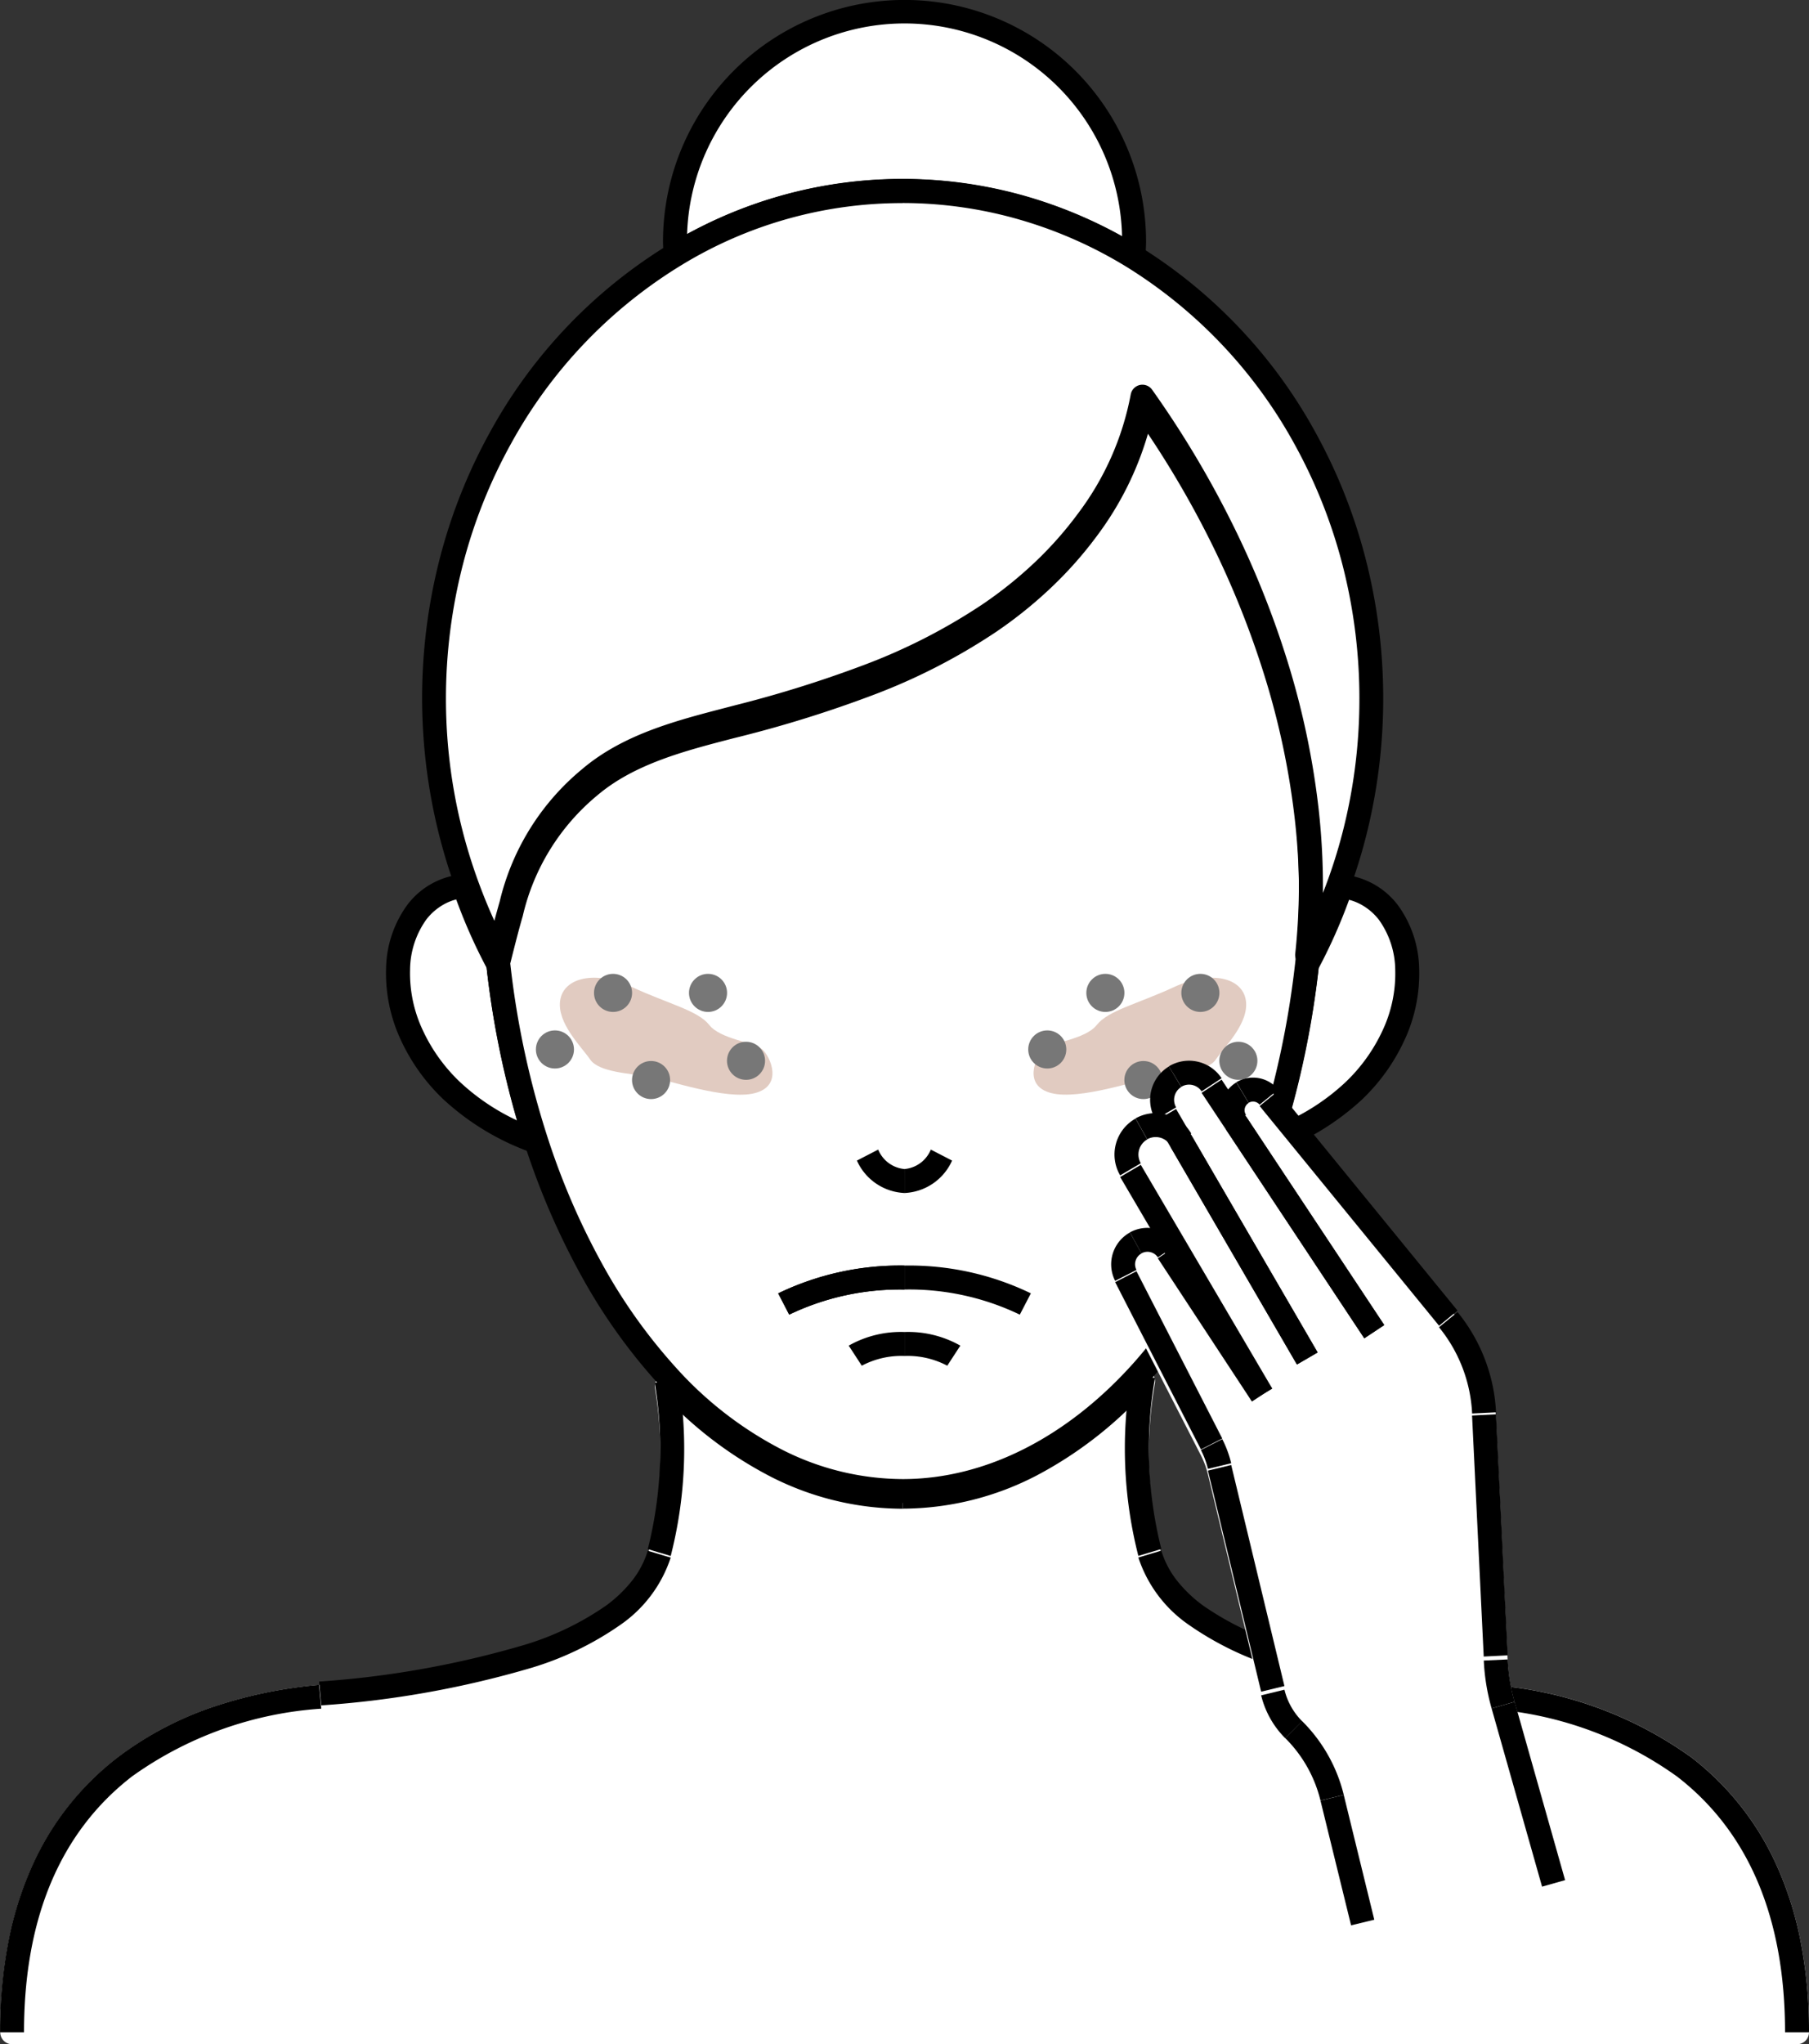 <svg xmlns="http://www.w3.org/2000/svg" width="91.213" height="103.05" viewBox="0 0 91.213 103.05"><rect x="0" y="0" width="91.213" height="103.05" fill="#333333" stroke="none"/><g transform="translate(0 0)"><path d="M549.3,1085.746c-6.7-.6-15.616-2.077-17.1-7.025a21.6,21.6,0,0,1-.341-8.881c-3.408,3.828-7.592,6.089-12.124,6.089s-8.534-2.161-11.9-5.838a21.384,21.384,0,0,1-.374,8.634c-1.479,4.948-10.391,6.421-17.1,7.025-5.579.5-15.538,3.306-15.538,16.908h90c0-13.6-9.956-16.407-15.538-16.908Z" transform="translate(-474.227 -1000.211)" fill="#fff"/><path d="M530.465,1067.84a.6.6,0,0,1,.6.686,20.733,20.733,0,0,0,.321,8.626,4.617,4.617,0,0,0,.783,1.5,6.737,6.737,0,0,0,1.348,1.285,14.543,14.543,0,0,0,4.066,1.954,48.026,48.026,0,0,0,10.374,1.856.6.6,0,0,1,.063.009,19.626,19.626,0,0,1,10.111,3.659,14.2,14.2,0,0,1,4.211,5.279,17.254,17.254,0,0,1,1.249,3.833,23.64,23.64,0,0,1,.451,4.733.6.6,0,0,1-.6.6h-90a.6.6,0,0,1-.6-.6,23.634,23.634,0,0,1,.451-4.733,17.252,17.252,0,0,1,1.249-3.833,14.206,14.206,0,0,1,4.211-5.278,16.959,16.959,0,0,1,5.266-2.7,23.112,23.112,0,0,1,4.91-.968,48.026,48.026,0,0,0,10.374-1.856,14.547,14.547,0,0,0,4.066-1.954,6.73,6.73,0,0,0,1.348-1.285,4.616,4.616,0,0,0,.783-1.5,20.546,20.546,0,0,0,.354-8.383.6.6,0,0,1,1.044-.485,18.76,18.76,0,0,0,5.339,4.166,13.334,13.334,0,0,0,12.323-.067,18.968,18.968,0,0,0,5.465-4.344A.6.6,0,0,1,530.465,1067.84Zm17.317,17.105a49.016,49.016,0,0,1-10.575-1.9,15.726,15.726,0,0,1-4.406-2.129,6.632,6.632,0,0,1-2.573-3.414,20.017,20.017,0,0,1-.56-7.352,19.236,19.236,0,0,1-4.568,3.315,14.541,14.541,0,0,1-13.416.071,18.931,18.931,0,0,1-4.463-3.185,19.877,19.877,0,0,1-.574,7.154,6.632,6.632,0,0,1-2.574,3.414,15.716,15.716,0,0,1-4.406,2.129,49.172,49.172,0,0,1-10.641,1.911,18.493,18.493,0,0,0-9.546,3.418c-3.484,2.693-5.311,6.824-5.436,12.285h88.782c-.124-5.461-1.951-9.593-5.435-12.286a18.468,18.468,0,0,0-9.547-3.417A.626.626,0,0,1,547.782,1084.945Z" transform="translate(-472.83 -998.815)" fill="#fff"/><path d="M737.527,1138.048h-1.208c0-5.761-1.831-10.1-5.441-12.889a18.466,18.466,0,0,0-9.547-3.417l.108-1.2a19.665,19.665,0,0,1,10.177,3.665,14.208,14.208,0,0,1,4.211,5.279,17.253,17.253,0,0,1,1.249,3.833A23.642,23.642,0,0,1,737.527,1138.048Z" transform="translate(-646.314 -1035.605)"/><path d="M474.048,1138.048H472.84a23.635,23.635,0,0,1,.451-4.733,17.246,17.246,0,0,1,1.249-3.833,14.2,14.2,0,0,1,4.211-5.278,16.967,16.967,0,0,1,5.266-2.7,23.12,23.12,0,0,1,4.91-.968l.109,1.2a18.492,18.492,0,0,0-9.546,3.418C475.879,1127.951,474.048,1132.287,474.048,1138.048Z" transform="translate(-472.837 -1035.605)"/><path d="M526.239,1106.486l-.108-1.2a48.025,48.025,0,0,0,10.374-1.856,14.547,14.547,0,0,0,4.066-1.954,6.736,6.736,0,0,0,1.348-1.285,4.616,4.616,0,0,0,.783-1.5l1.157.346a6.632,6.632,0,0,1-2.573,3.414,15.723,15.723,0,0,1-4.406,2.129A49.159,49.159,0,0,1,526.239,1106.486Z" transform="translate(-510.041 -1020.521)"/><path d="M582.181,1079.287l-1.157-.345a20.545,20.545,0,0,0,.354-8.383l1.2-.155A21.715,21.715,0,0,1,582.181,1079.287Z" transform="translate(-548.362 -1000.854)"/><path d="M661.437,1078.7a21.9,21.9,0,0,1-.361-9.137l1.2.165a20.734,20.734,0,0,0,.321,8.626Z" transform="translate(-604.04 -1000.271)"/><path d="M680.584,1106.486a49.159,49.159,0,0,1-10.641-1.911,15.723,15.723,0,0,1-4.406-2.129,6.633,6.633,0,0,1-2.573-3.414l1.157-.346a4.616,4.616,0,0,0,.783,1.5,6.731,6.731,0,0,0,1.348,1.285,14.548,14.548,0,0,0,4.066,1.954,48.028,48.028,0,0,0,10.374,1.856Z" transform="translate(-605.566 -1020.521)"/><path d="M542.64,988.76a3.312,3.312,0,0,0-2.379,1.3,4.98,4.98,0,0,0-.951,2.883,8.273,8.273,0,0,0,2.717,6.134,12.32,12.32,0,0,0,4.232,2.542,45.063,45.063,0,0,1-1.9-8.93,26.634,26.634,0,0,1-1.718-3.934Z" transform="translate(-519.239 -944.089)" fill="#fff"/><path d="M541.244,986.76h0a.6.6,0,0,1,.57.406,26.117,26.117,0,0,0,1.679,3.844.605.605,0,0,1,.069.22,44.461,44.461,0,0,0,1.873,8.81.6.6,0,0,1-.784.753,12.907,12.907,0,0,1-4.438-2.67,9.772,9.772,0,0,1-2.151-2.987,7.932,7.932,0,0,1-.754-3.607,5.6,5.6,0,0,1,1.078-3.232,3.911,3.911,0,0,1,2.824-1.537Zm1.134,4.72a27.108,27.108,0,0,1-1.533-3.448,2.586,2.586,0,0,0-.629.252,2.916,2.916,0,0,0-.873.753,4.41,4.41,0,0,0-.825,2.535,6.739,6.739,0,0,0,.645,3.061,8.554,8.554,0,0,0,1.884,2.613,11,11,0,0,0,2.86,1.923A46.145,46.145,0,0,1,542.377,991.48Z" transform="translate(-517.842 -942.693)"/><path d="M688.47,988.82a3.312,3.312,0,0,1,2.379,1.3,4.979,4.979,0,0,1,.951,2.883,8.273,8.273,0,0,1-2.717,6.134,12.318,12.318,0,0,1-4.232,2.542,45.059,45.059,0,0,0,1.9-8.93,26.641,26.641,0,0,0,1.718-3.933Z" transform="translate(-620.846 -944.131)" fill="#fff"/><path d="M687.07,986.82h.034a3.912,3.912,0,0,1,2.825,1.537,5.6,5.6,0,0,1,1.077,3.231,7.935,7.935,0,0,1-.754,3.607,9.775,9.775,0,0,1-2.151,2.987,12.908,12.908,0,0,1-4.438,2.67.6.6,0,0,1-.784-.753,44.458,44.458,0,0,0,1.873-8.81.6.6,0,0,1,.069-.22,26.1,26.1,0,0,0,1.678-3.844A.6.6,0,0,1,687.07,986.82Zm-2.66,12.41a10.993,10.993,0,0,0,2.86-1.923,8.553,8.553,0,0,0,1.884-2.613,6.737,6.737,0,0,0,.645-3.061,4.408,4.408,0,0,0-.824-2.534,2.914,2.914,0,0,0-.874-.754,2.6,2.6,0,0,0-.629-.252,27.134,27.134,0,0,1-1.533,3.448A46.158,46.158,0,0,1,684.411,999.23Z" transform="translate(-619.449 -942.735)"/><path d="M588.522,908.57c-.806,4.519-3.924,8.38-7.722,10.961s-8.241,4.024-12.685,5.183c-2.629.685-5.392,1.337-7.463,3.094a11.752,11.752,0,0,0-3.949,6.37c-.226.776-.438,1.612-.664,2.533a45.018,45.018,0,0,0,1.9,8.93,32.348,32.348,0,0,0,6.6,11.861c3.366,3.677,7.469,5.838,11.9,5.838s8.715-2.261,12.124-6.089c4.287-4.815,7.336-12.117,8.271-20.54,1.063-9.633-2.454-19.909-8.308-28.141Z" transform="translate(-530.921 -888.177)" fill="#fff"/><path d="M587.126,906.57l.046,0a.605.605,0,0,1,.451.259,50.086,50.086,0,0,1,3.96,6.589,46.674,46.674,0,0,1,2.867,7.122,40.425,40.425,0,0,1,1.557,7.4,33.873,33.873,0,0,1,.027,7.436,47.1,47.1,0,0,1-1.1,6.165,41.792,41.792,0,0,1-1.821,5.619,35.19,35.19,0,0,1-2.466,4.946,28.146,28.146,0,0,1-3.035,4.145c-3.612,4.057-8.078,6.291-12.574,6.291a14.7,14.7,0,0,1-6.62-1.6,19.882,19.882,0,0,1-5.726-4.43,28.653,28.653,0,0,1-3.845-5.4,37.566,37.566,0,0,1-2.88-6.679,45.647,45.647,0,0,1-1.925-9.049.605.605,0,0,1,.014-.211c.243-.988.45-1.8.671-2.558a12.358,12.358,0,0,1,4.137-6.661c2.073-1.758,4.733-2.448,7.306-3.116l.4-.1a59.7,59.7,0,0,0,6.519-2.037,29.343,29.343,0,0,0,5.979-3.061,20.826,20.826,0,0,0,2.619-2.1,18.61,18.61,0,0,0,2.216-2.506,14.353,14.353,0,0,0,2.63-5.946.6.6,0,0,1,.558-.508Zm-12.087,54.77c4.147,0,8.293-2.091,11.673-5.887a26.946,26.946,0,0,0,2.9-3.967A33.983,33.983,0,0,0,592,946.71a40.563,40.563,0,0,0,1.768-5.456,45.888,45.888,0,0,0,1.07-6.006,32.665,32.665,0,0,0-.027-7.17A39.229,39.229,0,0,0,593.3,920.9a45.463,45.463,0,0,0-2.793-6.937,48.8,48.8,0,0,0-3.1-5.316,16.009,16.009,0,0,1-2.532,5.095,19.836,19.836,0,0,1-2.359,2.669,22.068,22.068,0,0,1-2.771,2.227,30.529,30.529,0,0,1-6.222,3.188,60.863,60.863,0,0,1-6.65,2.08l-.4.1c-2.441.633-4.966,1.288-6.828,2.867a11.138,11.138,0,0,0-3.76,6.078c-.207.71-.4,1.478-.632,2.4a44.4,44.4,0,0,0,1.861,8.7,36.36,36.36,0,0,0,2.786,6.464,27.449,27.449,0,0,0,3.681,5.176,18.684,18.684,0,0,0,5.375,4.165A13.507,13.507,0,0,0,575.039,961.34Z" transform="translate(-529.525 -886.782)"/><path d="M595.05,1076.169a14.7,14.7,0,0,1-6.62-1.6,19.888,19.888,0,0,1-5.726-4.43l.891-.815a18.687,18.687,0,0,0,5.375,4.166,13.508,13.508,0,0,0,6.08,1.477Z" transform="translate(-549.536 -1000.116)"/><path d="M623.59,1075.6V1074.4a13.526,13.526,0,0,0,6.208-1.543,18.967,18.967,0,0,0,5.465-4.344l.9.8a20.169,20.169,0,0,1-5.816,4.616A14.722,14.722,0,0,1,623.59,1075.6Z" transform="translate(-578.079 -999.551)"/><path d="M.062,6.005c.327,1.109,1.946,1.28,3.66.174S6.866,4.538,7.334,3.733s2.131-1.173,2.484-1.6S10.61.179,9.128.013s-4.253,1.28-5.176,1.57-2.461.567-2.807,1.265S-.266,4.9.062,6.005Z" transform="translate(62.044 56.384) rotate(-172)" fill="#bb8871" opacity="0.43"/><path d="M28.263,48.705c.327-1.109,1.946-1.28,3.66-.174s3.144,1.642,3.612,2.446,2.131,1.173,2.484,1.6.791,1.957-.69,2.123-4.253-1.28-5.176-1.57-2.461-.567-2.807-1.265S27.936,49.814,28.263,48.705Z" transform="translate(-6.522 6.131) rotate(-8)" fill="#bb8871" opacity="0.43"/><ellipse cx="0.96" cy="0.96" rx="0.96" ry="0.96" transform="translate(51.845 51.941)" fill="#777"/><ellipse cx="0.96" cy="0.96" rx="0.96" ry="0.96" transform="translate(27.021 51.941)" fill="#777"/><ellipse cx="0.96" cy="0.96" rx="0.96" ry="0.96" transform="translate(54.775 49.09)" fill="#777"/><ellipse cx="0.96" cy="0.96" rx="0.96" ry="0.96" transform="translate(29.951 49.09)" fill="#777"/><ellipse cx="0.96" cy="0.96" rx="0.96" ry="0.96" transform="translate(56.692 53.483)" fill="#777"/><ellipse cx="0.96" cy="0.96" rx="0.96" ry="0.96" transform="translate(31.868 53.483)" fill="#777"/><ellipse cx="0.96" cy="0.96" rx="0.96" ry="0.96" transform="translate(59.565 49.09)" fill="#777"/><ellipse cx="0.96" cy="0.96" rx="0.96" ry="0.96" transform="translate(34.74 49.09)" fill="#777"/><ellipse cx="0.96" cy="0.96" rx="0.96" ry="0.96" transform="translate(61.481 52.513)" fill="#777"/><ellipse cx="0.96" cy="0.96" rx="0.96" ry="0.96" transform="translate(36.656 52.513)" fill="#777"/><path transform="translate(71.204 58.042)"/><path d="M608.679,856.694c.018-.257.039-.51.039-.77a11.574,11.574,0,0,0-23.148,0c0,.22.021.438.033.655a22.117,22.117,0,0,1,11.444-3.2,22.339,22.339,0,0,1,11.628,3.318Z" transform="translate(-551.536 -843.747)" fill="#fff"/><path d="M607.283,855.9h0a.6.6,0,0,1-.316-.089,22.016,22.016,0,0,0-5.4-2.384,21.253,21.253,0,0,0-11.759-.031,21.941,21.941,0,0,0-5.29,2.3.6.6,0,0,1-.914-.484c0-.061-.008-.122-.012-.187-.011-.16-.022-.326-.022-.5a12.178,12.178,0,1,1,24.356,0c0,.248-.017.484-.034.713l-.007.1A.6.6,0,0,1,607.283,855.9Zm-11.631-4.525a22.515,22.515,0,0,1,6.251.892,23.214,23.214,0,0,1,4.813,2,10.97,10.97,0,0,0-21.932-.112,23.039,23.039,0,0,1,4.694-1.921A22.545,22.545,0,0,1,595.651,851.376Z" transform="translate(-550.14 -842.35)"/><path d="M592.59,899.84a26,26,0,0,0-12-22.273,22.042,22.042,0,0,0-23.073-.115A25.974,25.974,0,0,0,545.34,899.84a27.377,27.377,0,0,0,1.512,8.981,26.646,26.646,0,0,0,1.718,3.933c.229-.921.438-1.757.664-2.533a11.753,11.753,0,0,1,3.949-6.37c2.071-1.76,4.833-2.409,7.462-3.094,4.441-1.159,8.887-2.6,12.685-5.183s6.916-6.442,7.722-10.961c5.854,8.232,9.37,18.508,8.308,28.141a27.109,27.109,0,0,0,3.233-12.914Z" transform="translate(-523.451 -864.621)" fill="#fff"/><path d="M587.964,911.962a.6.6,0,0,1-.6-.67,32.665,32.665,0,0,0-.027-7.17,39.22,39.22,0,0,0-1.511-7.182A45.46,45.46,0,0,0,583.033,890a48.791,48.791,0,0,0-3.1-5.316,16.008,16.008,0,0,1-2.533,5.095,19.827,19.827,0,0,1-2.359,2.669,22.046,22.046,0,0,1-2.771,2.227,30.529,30.529,0,0,1-6.223,3.189,61.014,61.014,0,0,1-6.649,2.079l-.412.107c-2.436.631-4.954,1.284-6.812,2.863a11.139,11.139,0,0,0-3.76,6.078c-.223.763-.433,1.608-.656,2.5l0,.006a.6.6,0,0,1-1.117.141,27.313,27.313,0,0,1-1.757-4.023,28.2,28.2,0,0,1-.644-16.28,27.2,27.2,0,0,1,2.541-6.362,25.335,25.335,0,0,1,9.031-9.441,22.616,22.616,0,0,1,18.037-2.4,23.2,23.2,0,0,1,5.663,2.514,25.387,25.387,0,0,1,8.9,9.426,27.206,27.206,0,0,1,2.5,6.319,28.215,28.215,0,0,1,.887,6.981c0,.02,0,.041,0,.062a28.16,28.16,0,0,1-.867,6.952,27.365,27.365,0,0,1-2.439,6.25A.6.6,0,0,1,587.964,911.962Zm-20.4-38.5a21.336,21.336,0,0,0-11.133,3.117,24.126,24.126,0,0,0-8.6,8.993,25.99,25.99,0,0,0-2.428,6.08,27.026,27.026,0,0,0-.862,6.8,26.754,26.754,0,0,0,1.479,8.783c.288.83.61,1.635.962,2.405q.133-.5.269-.976A12.357,12.357,0,0,1,551.4,902c2.069-1.758,4.724-2.446,7.291-3.112l.41-.107a59.843,59.843,0,0,0,6.518-2.037,29.34,29.34,0,0,0,5.98-3.061,20.85,20.85,0,0,0,2.619-2.1,18.621,18.621,0,0,0,2.216-2.506,14.349,14.349,0,0,0,2.632-5.957.6.6,0,0,1,1.086-.244,50.074,50.074,0,0,1,3.965,6.6,46.674,46.674,0,0,1,2.868,7.122,40.432,40.432,0,0,1,1.557,7.4,35.19,35.19,0,0,1,.217,4.24,26.315,26.315,0,0,0,1.01-3.131,26.952,26.952,0,0,0,.829-6.593.6.6,0,0,1,0-.06,27.015,27.015,0,0,0-.848-6.741,26,26,0,0,0-2.39-6.038,24.179,24.179,0,0,0-8.47-8.979,21.993,21.993,0,0,0-5.368-2.384A21.316,21.316,0,0,0,567.569,873.458Z" transform="translate(-522.055 -863.224)"/><path d="M629.723,1054.144a12.864,12.864,0,0,0-5.813-1.266v-1.208a14.084,14.084,0,0,1,6.37,1.4Z" transform="translate(-578.302 -987.875)"/><path d="M603.365,1054.144l-.555-1.072a14.122,14.122,0,0,1,6.37-1.4v1.207A12.9,12.9,0,0,0,603.365,1054.144Z" transform="translate(-563.572 -987.876)"/><path d="M618.362,1034.68a2.762,2.762,0,0,1-2.4-1.634l1.073-.555a1.59,1.59,0,0,0,1.326.981Z" transform="translate(-572.755 -974.543)"/><path d="M623.91,1034.68v-1.208a1.59,1.59,0,0,0,1.326-.981l1.072.555A2.762,2.762,0,0,1,623.91,1034.68Z" transform="translate(-578.302 -974.543)"/><path d="M626.065,1064.378a4.262,4.262,0,0,0-2.155-.491v-1.208a5.334,5.334,0,0,1,2.814.687Z" transform="translate(-578.302 -995.535)"/><path d="M615.247,1064.378l-.659-1.012a5.335,5.335,0,0,1,2.814-.687v1.208A4.262,4.262,0,0,0,615.247,1064.378Z" transform="translate(-571.794 -995.535)"/><path d="M603.365,1054.144l-.555-1.072a14.122,14.122,0,0,1,6.37-1.4v1.207A12.9,12.9,0,0,0,603.365,1054.144Z" transform="translate(-563.572 -987.876)"/><path d="M682.127,1060.208l-2.545-8.987a9.982,9.982,0,0,1-.371-2.273l-.586-12.151a8.049,8.049,0,0,0-1.805-4.7l-9.044-11.079a1.032,1.032,0,0,0-1.331-.232h0a1.03,1.03,0,0,0-.329,1.452l6.974,10.53-8.2-12.368a1.364,1.364,0,0,0-1.841-.414h0a1.36,1.36,0,0,0-.471,1.851l7.136,12.265-6.37-10.961a1.471,1.471,0,0,0-2-.543h0a1.476,1.476,0,0,0-.549,2.032l6.629,11.281-4.746-7.221a1.231,1.231,0,0,0-1.621-.4h0a1.228,1.228,0,0,0-.5,1.636l4.326,8.431a4.917,4.917,0,0,1,.4,1.084l2.684,11.142a3.98,3.98,0,0,0,1.054,1.875h0a7.26,7.26,0,0,1,1.938,3.432l1.54,6.288,9.624-1.974Z" transform="translate(-603.793 -965.27)" fill="#fff"/><path d="M671.1,1061.384a.6.6,0,0,1-.586-.46l-1.54-6.288a6.657,6.657,0,0,0-1.777-3.148h0a4.581,4.581,0,0,1-1.213-2.159l-2.684-11.143a4.324,4.324,0,0,0-.352-.95l-4.326-8.431a1.832,1.832,0,0,1,.748-2.441h0a1.849,1.849,0,0,1,.883-.226q.077,0,.152.006l-1.53-2.6a2.08,2.08,0,0,1,.774-2.864,2.088,2.088,0,0,1,.849-.261,1.966,1.966,0,0,1,3.491-1.745l.351.53a1.638,1.638,0,0,1,2.5.042l9.044,11.078a8.652,8.652,0,0,1,1.941,5.052l.586,12.151a9.391,9.391,0,0,0,.349,2.136l2.545,8.988a.6.6,0,0,1-.549.767l-9.538,1.957A.6.6,0,0,1,671.1,1061.384Zm-3.05-10.752a7.865,7.865,0,0,1,2.1,3.717l1.4,5.723,8.419-1.727-2.366-8.355a10.593,10.593,0,0,1-.393-2.409l-.586-12.15a7.446,7.446,0,0,0-1.67-4.347L665.911,1020v0a.422.422,0,0,0-.33-.156.437.437,0,0,0-.223.062.42.42,0,0,0-.195.269.425.425,0,0,0,.06.331l6.973,10.529a.6.6,0,0,1-1.007.667l0,0-8.2-12.364a.758.758,0,0,0-1.287.8l.674,1.159c.033.047.064.1.093.146l6.37,10.961a.6.6,0,0,1-1.044.607h0l-6.432-11.054a.871.871,0,0,0-1.439.974l6.629,11.28a.6.6,0,0,1-1.025.637l-4.746-7.221a.623.623,0,0,0-.522-.281.632.632,0,0,0-.3.078.622.622,0,0,0-.253.832l4.325,8.43v0a5.537,5.537,0,0,1,.451,1.217l2.684,11.142A3.372,3.372,0,0,0,668.052,1050.632Z" transform="translate(-602.396 -963.873)" fill="#fff"/><path d="M-.4,6.1-1.943-.188-.77-.475.77,5.816Z" transform="translate(68.524 90.953)"/><path d="M689.277,1130.6a6.658,6.658,0,0,0-1.777-3.147l.851-.857a7.864,7.864,0,0,1,2.1,3.718Z" transform="translate(-622.696 -1039.838)"/><path transform="translate(65.23 87.192)"/><path d="M684.69,1123.782a4.579,4.579,0,0,1-1.213-2.159l1.174-.285a3.373,3.373,0,0,0,.894,1.59Z" transform="translate(-619.887 -1036.163)"/><path d="M.739,10.957-1.944-.186-.77-.468,1.913,10.674Z" transform="translate(62.85 74.317)"/><path d="M673.77,1081.9a4.324,4.324,0,0,0-.353-.951l1.076-.548a5.534,5.534,0,0,1,.451,1.217Z" transform="translate(-612.864 -1007.858)"/><path d="M2.546,8.07-1.779-.362-.705-.913,3.621,7.519Z" transform="translate(58.008 64.993)"/><path d="M658.623,1048.637a1.832,1.832,0,0,1,.748-2.44l.581,1.058a.622.622,0,0,0-.254.833Z" transform="translate(-602.395 -984.071)"/><path transform="translate(57.266 62.646)"/><path d="M662.968,1046.935a.625.625,0,0,0-.828-.2l-.578-1.06a1.834,1.834,0,0,1,2.415.6Z" transform="translate(-604.588 -983.554)"/><path d="M3.074,6.786-1.671-.435-.662-1.1,4.083,6.123Z" transform="translate(60.051 63.864)"/><path d="M4.9,10.88-1.724-.4l1.041-.612L5.946,10.268Z" transform="translate(58.205 59.73)"/><path d="M659.263,1030.22a2.08,2.08,0,0,1,.774-2.863l.592,1.052a.872.872,0,0,0-.324,1.2Z" transform="translate(-602.783 -970.971)"/><path transform="translate(57.55 56.903)"/><path d="M664.259,1028.11a.867.867,0,0,0-1.177-.32l-.592-1.053a2.075,2.075,0,0,1,2.814.767Z" transform="translate(-605.236 -970.36)"/><path d="M4.64,10.566-1.729-.4-.685-1,5.684,9.96Z" transform="translate(60.753 58.217)"/><path d="M5.408,11.87-1.729-.4l1.044-.607L6.451,11.263Z" transform="translate(59.986 56.909)"/><path d="M665.2,1021.408a1.964,1.964,0,0,1,.681-2.672l.623,1.035a.76.76,0,0,0-.26,1.029Z" transform="translate(-606.941 -964.978)"/><path transform="translate(59.253 54.267)"/><path d="M669.717,1019.346a.758.758,0,0,0-1.026-.23l-.624-1.034a1.968,1.968,0,0,1,2.657.6Z" transform="translate(-609.129 -964.331)"/><path d="M6.535,11.93-1.667-.438-.66-1.105l8.2,12.368Z" transform="translate(62.255 55.527)"/><path d="M5.306,10.092-1.667-.438-.661-1.1,6.313,9.425Z" transform="translate(63.484 57.372)"/><path d="M676.976,1023.687a1.644,1.644,0,0,1-.23-1.265,1.618,1.618,0,0,1,.753-1.038l.62,1.036a.427.427,0,0,0-.135.6Z" transform="translate(-615.159 -966.821)"/><path transform="translate(62.649 55.074)"/><path d="M680.508,1021.967a.431.431,0,0,0-.553-.094l-.618-1.037a1.636,1.636,0,0,1,2.109.371Z" transform="translate(-616.996 -966.283)"/><path d="M7.5,10.578-1.549-.5l.935-.764L8.43,9.814Z" transform="translate(65.062 56.252)"/><path d="M714.851,1064.417a7.445,7.445,0,0,0-1.67-4.348l.935-.764a8.652,8.652,0,0,1,1.941,5.053Z" transform="translate(-640.624 -993.166)"/><path d="M-1.412,12.112-2-.038-.792-.1l.586,12.151Z" transform="translate(76.224 71.392)"/><path d="M721.056,1118.753a10.594,10.594,0,0,1-.394-2.411l1.206-.057a9.388,9.388,0,0,0,.349,2.136Z" transform="translate(-645.847 -1032.636)"/><path d="M.621,8.771-1.924-.216-.762-.545,1.782,8.442Z" transform="translate(77.133 86.332)"/></g></svg>